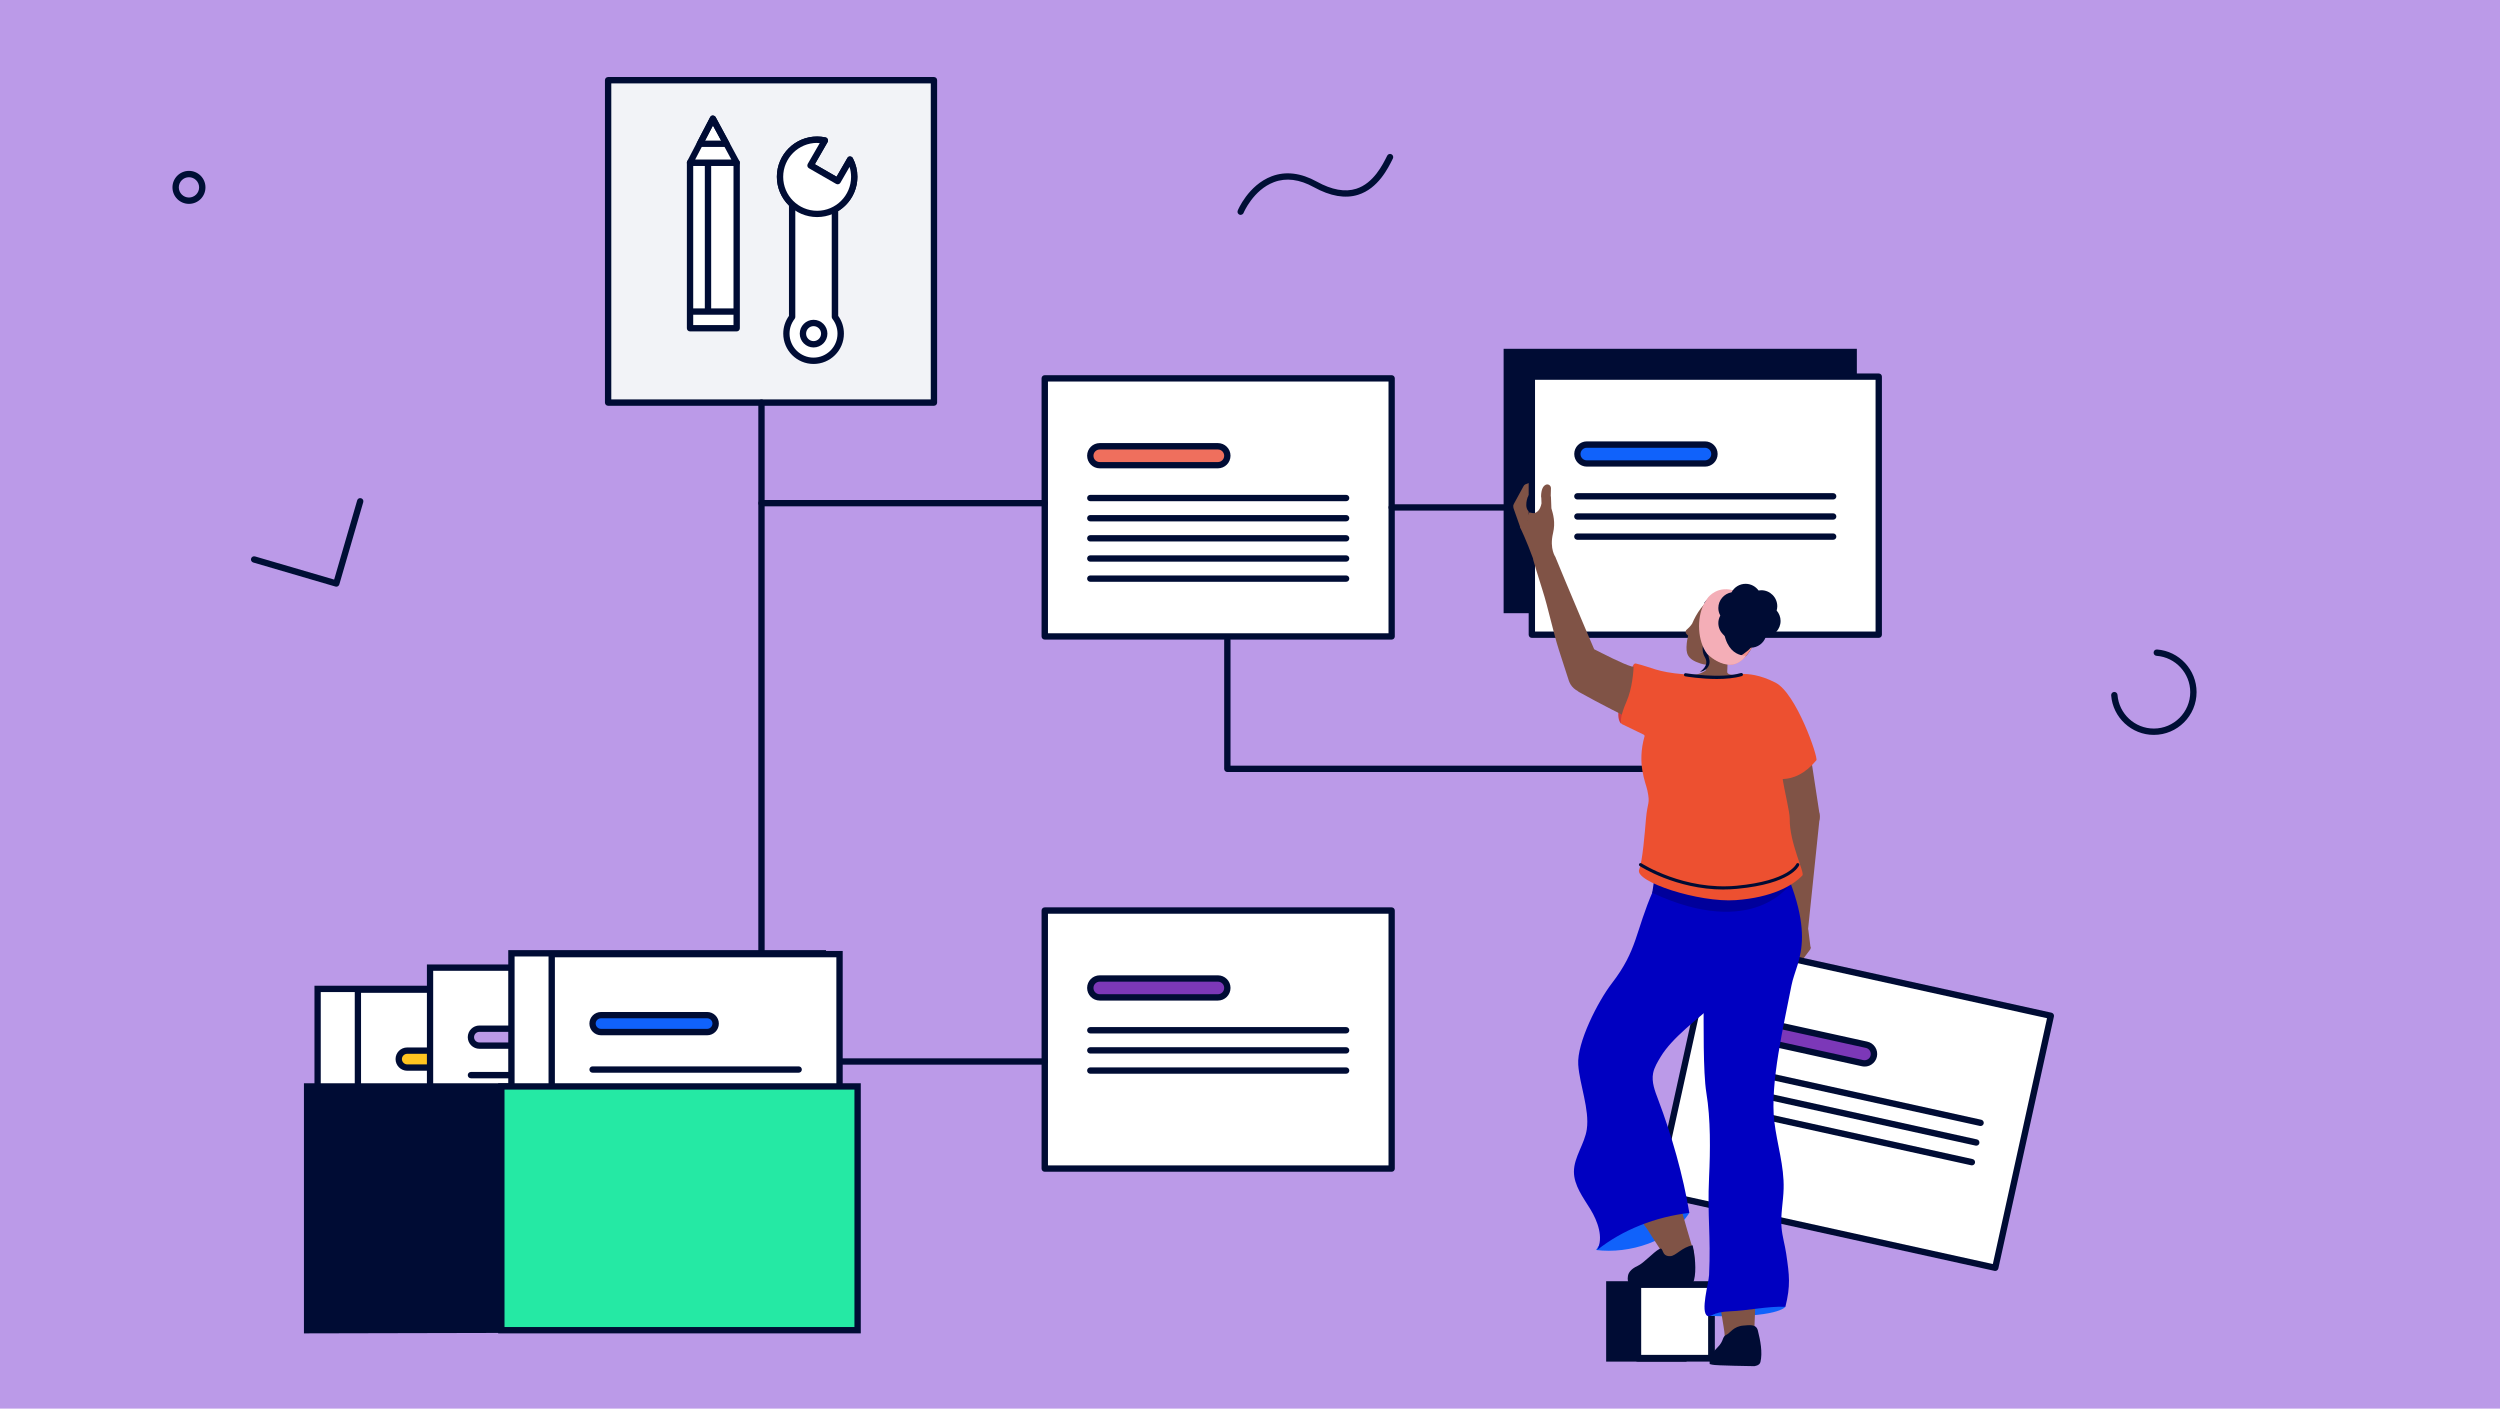 <?xml version="1.0" encoding="UTF-8"?>
<svg xmlns="http://www.w3.org/2000/svg" viewBox="0 0 394 222">
  <defs>
    <style>
      .cls-1 {
        fill: #ef6f5d;
      }

      .cls-2 {
        fill: #ffc420;
      }

      .cls-3, .cls-4 {
        fill: #000c34;
      }

      .cls-3, .cls-5 {
        fill-rule: evenodd;
      }

      .cls-6 {
        fill: #bb9ae8;
      }

      .cls-7 {
        fill: #f2f3f7;
      }

      .cls-8 {
        fill: #5f4839;
      }

      .cls-9 {
        fill: #7c38b8;
      }

      .cls-10 {
        fill: #25e9a4;
      }

      .cls-11 {
        fill: #fff;
      }

      .cls-12 {
        fill: #0000c1;
      }

      .cls-13 {
        fill: #f4aeb7;
      }

      .cls-14 {
        fill: #00009b;
      }

      .cls-15 {
        fill: #765948;
      }

      .cls-16 {
        fill: #96725e;
      }

      .cls-17, .cls-5 {
        fill: #805346;
      }

      .cls-18 {
        fill: #000f35;
      }

      .cls-19 {
        fill: #ed5030;
      }

      .cls-20 {
        fill: #d13a39;
      }

      .cls-21 {
        fill: #1062fb;
      }

      .cls-22 {
        fill: #f28f8a;
      }
    </style>
  </defs>
  <g id="bg">
    <rect class="cls-6" x="0" width="394" height="222"/>
    <path class="cls-18" d="M53,92.46s-.09,0-.14-.02l-12.95-3.79c-.26-.08-.42-.35-.34-.62.08-.26.35-.42.62-.34l12.47,3.65,3.63-12.48c.08-.27.35-.42.62-.34.27.08.42.35.34.62l-3.77,12.96c-.04.13-.12.24-.24.3-.07.04-.16.06-.24.06Z"/>
    <path class="cls-18" d="M339.44,115.82c-3.51,0-6.46-2.74-6.72-6.23-.02-.28.19-.52.46-.54.28-.02.52.19.54.46.22,2.98,2.73,5.31,5.72,5.31,3.16,0,5.74-2.57,5.74-5.74,0-2.99-2.33-5.5-5.31-5.72-.28-.02-.48-.26-.46-.54.02-.28.25-.48.54-.46,3.49.26,6.23,3.21,6.23,6.72,0,3.72-3.02,6.74-6.74,6.74Z"/>
    <path class="cls-18" d="M195.53,33.87c-.06,0-.11,0-.17-.03-.26-.09-.4-.38-.3-.64.01-.04,1.64-4.01,5.36-5.42,2.2-.83,4.6-.54,7.12.85,2.35,1.3,4.44,1.68,6.2,1.12,2.73-.86,4.18-3.8,4.88-5.21.12-.25.42-.35.67-.23.25.12.35.42.23.67-.76,1.54-2.33,4.73-5.48,5.72-2.03.64-4.38.23-6.98-1.2-2.26-1.25-4.37-1.52-6.29-.79-3.26,1.23-4.76,4.79-4.77,4.82-.07.2-.27.33-.47.33Z"/>
    <path class="cls-18" d="M29.78,27.93c.88,0,1.6.72,1.6,1.6s-.72,1.6-1.6,1.6-1.6-.72-1.6-1.6.72-1.6,1.6-1.6M29.78,26.93c-1.43,0-2.6,1.16-2.6,2.6s1.16,2.6,2.6,2.6,2.6-1.16,2.6-2.6-1.16-2.6-2.6-2.6h0Z"/>
  </g>
  <g id="illustrations">
    <g>
      <g>
        <rect class="cls-4" x="253.66" y="202.45" width="11.61" height="11.61"/>
        <path class="cls-4" d="M265.8,214.59h-12.67v-12.67h12.67v12.67ZM254.19,213.53h10.55v-10.55h-10.55v10.55Z"/>
      </g>
      <g>
        <rect class="cls-11" x="258.12" y="202.45" width="11.61" height="11.61"/>
        <path class="cls-4" d="M269.73,214.59h-11.61c-.29,0-.53-.24-.53-.53v-11.61c0-.29.24-.53.53-.53h11.61c.29,0,.53.24.53.53v11.61c0,.29-.24.53-.53.53ZM258.65,213.53h10.55v-10.55h-10.55v10.55Z"/>
      </g>
      <g>
        <rect class="cls-4" x="237.47" y="55.47" width="54.67" height="40.67"/>
        <path class="cls-4" d="M292.64,96.64h-55.67v-41.67h55.67v41.67ZM237.97,95.64h53.67v-39.67h-53.67v39.67Z"/>
      </g>
      <g>
        <g>
          <rect class="cls-11" x="164.66" y="59.63" width="54.67" height="40.67"/>
          <path class="cls-4" d="M219.32,100.8h-54.67c-.28,0-.5-.22-.5-.5v-40.67c0-.28.22-.5.5-.5h54.67c.28,0,.5.22.5.5v40.67c0,.28-.22.5-.5.5ZM165.16,99.8h53.67v-39.67h-53.67v39.67Z"/>
        </g>
        <g>
          <rect class="cls-1" x="171.83" y="70.34" width="21.6" height="2.97" rx="1.49" ry="1.49"/>
          <path class="cls-4" d="M191.94,73.81h-18.62c-1.1,0-1.99-.89-1.99-1.99s.89-1.99,1.99-1.99h18.62c1.1,0,1.99.89,1.99,1.99s-.89,1.99-1.99,1.99ZM173.32,70.84c-.54,0-.99.44-.99.99s.44.99.99.99h18.62c.54,0,.99-.44.99-.99s-.44-.99-.99-.99h-18.62Z"/>
        </g>
        <path class="cls-4" d="M212.15,78.99h-40.32c-.28,0-.5-.22-.5-.5s.22-.5.5-.5h40.32c.28,0,.5.22.5.5s-.22.5-.5.5Z"/>
        <path class="cls-4" d="M212.15,82.17h-40.32c-.28,0-.5-.22-.5-.5s.22-.5.5-.5h40.32c.28,0,.5.22.5.5s-.22.5-.5.5Z"/>
        <path class="cls-4" d="M212.15,85.34h-40.32c-.28,0-.5-.22-.5-.5s.22-.5.5-.5h40.32c.28,0,.5.22.5.5s-.22.5-.5.5Z"/>
        <path class="cls-4" d="M212.15,88.52h-40.32c-.28,0-.5-.22-.5-.5s.22-.5.5-.5h40.32c.28,0,.5.22.5.5s-.22.5-.5.5Z"/>
        <path class="cls-4" d="M212.15,91.69h-40.32c-.28,0-.5-.22-.5-.5s.22-.5.5-.5h40.32c.28,0,.5.22.5.5s-.22.5-.5.5Z"/>
      </g>
      <g>
        <g>
          <rect class="cls-11" x="164.66" y="143.51" width="54.67" height="40.67"/>
          <path class="cls-4" d="M219.32,184.67h-54.67c-.28,0-.5-.22-.5-.5v-40.67c0-.28.22-.5.5-.5h54.67c.28,0,.5.22.5.5v40.67c0,.28-.22.5-.5.5ZM165.16,183.67h53.67v-39.67h-53.67v39.67Z"/>
        </g>
        <g>
          <rect class="cls-9" x="171.83" y="154.21" width="21.6" height="2.97" rx="1.49" ry="1.49"/>
          <path class="cls-4" d="M191.94,157.69h-18.62c-1.1,0-1.99-.89-1.99-1.99s.89-1.99,1.99-1.99h18.62c1.1,0,1.99.89,1.99,1.99s-.89,1.99-1.99,1.99ZM173.32,154.71c-.54,0-.99.44-.99.99s.44.99.99.99h18.62c.54,0,.99-.44.99-.99s-.44-.99-.99-.99h-18.62Z"/>
        </g>
        <path class="cls-4" d="M212.15,162.87h-40.32c-.28,0-.5-.22-.5-.5s.22-.5.5-.5h40.32c.28,0,.5.22.5.5s-.22.5-.5.5Z"/>
        <path class="cls-4" d="M212.15,166.04h-40.32c-.28,0-.5-.22-.5-.5s.22-.5.5-.5h40.32c.28,0,.5.22.5.5s-.22.5-.5.5Z"/>
        <path class="cls-4" d="M212.15,169.22h-40.32c-.28,0-.5-.22-.5-.5s.22-.5.5-.5h40.32c.28,0,.5.22.5.5s-.22.5-.5.5Z"/>
      </g>
      <g>
        <g>
          <rect class="cls-7" x="95.84" y="12.64" width="51.35" height="50.81"/>
          <path class="cls-4" d="M147.19,63.95h-51.35c-.28,0-.5-.22-.5-.5V12.64c0-.28.22-.5.5-.5h51.35c.28,0,.5.22.5.5v50.81c0,.28-.22.5-.5.5ZM96.34,62.95h50.35V13.14h-50.35v49.81Z"/>
        </g>
        <g>
          <g>
            <g>
              <path class="cls-11" d="M134.62,27.86c0-.97-.24-1.89-.66-2.7l-1.95,3.37-4.29-2.47,2.26-3.92c-.39-.08-.8-.13-1.21-.13-3.23,0-5.85,2.62-5.85,5.85,0,1.71.74,3.25,1.91,4.32v17.76c-.57.73-.9,1.64-.9,2.63,0,2.36,1.92,4.28,4.28,4.28s4.28-1.92,4.28-4.28c0-.99-.34-1.9-.9-2.63v-16.96c1.81-1,3.03-2.92,3.03-5.12Z"/>
              <path class="cls-4" d="M128.22,57.36c-2.64,0-4.78-2.14-4.78-4.78,0-1.01.31-1.98.9-2.8v-17.38c-1.22-1.19-1.91-2.83-1.91-4.54,0-3.5,2.85-6.35,6.35-6.35.44,0,.88.05,1.32.14.16.03.29.14.35.29.07.15.06.31-.02.45l-2.01,3.49,3.42,1.97,1.7-2.94c.09-.16.22-.27.44-.25.18,0,.35.11.43.27.48.92.72,1.9.72,2.93,0,2.21-1.15,4.26-3.03,5.41v16.51c.59.82.9,1.78.9,2.8,0,2.64-2.14,4.78-4.78,4.78ZM128.78,22.52c-2.95,0-5.35,2.4-5.35,5.35,0,1.5.64,2.94,1.75,3.95.1.09.16.23.16.37v17.76c0,.11-.04.22-.11.31-.52.67-.8,1.47-.8,2.32,0,2.08,1.7,3.78,3.78,3.78s3.78-1.7,3.78-3.78c0-.85-.28-1.65-.8-2.32-.07-.09-.11-.2-.11-.31v-16.96c0-.18.1-.35.26-.44,1.71-.94,2.77-2.74,2.77-4.69,0-.54-.08-1.07-.24-1.57l-1.44,2.5c-.07.12-.18.2-.3.23-.13.03-.26.02-.38-.05l-4.29-2.47c-.11-.07-.2-.17-.23-.3-.03-.13-.02-.26.05-.38l1.89-3.28c-.14,0-.27-.02-.41-.02Z"/>
            </g>
            <path class="cls-4" d="M128.22,54.76c-1.2,0-2.18-.98-2.18-2.18s.98-2.18,2.18-2.18,2.18.98,2.18,2.18-.98,2.18-2.18,2.18ZM128.22,51.4c-.65,0-1.18.53-1.18,1.18s.53,1.18,1.18,1.18,1.18-.53,1.18-1.18-.53-1.18-1.18-1.18Z"/>
            <g>
              <path class="cls-11" d="M132.01,28.54l-4.29-2.47,2.26-3.92c-.39-.08-.8-.13-1.21-.13-3.23,0-5.85,2.62-5.85,5.85s2.62,5.85,5.85,5.85,5.85-2.62,5.85-5.85c0-.97-.24-1.89-.66-2.7l-1.95,3.37Z"/>
              <path class="cls-4" d="M128.78,34.21c-3.5,0-6.35-2.85-6.35-6.35s2.85-6.35,6.35-6.35c.44,0,.88.05,1.32.14.16.03.29.14.35.29.07.15.06.31-.02.45l-2.01,3.49,3.42,1.97,1.7-2.94c.09-.16.22-.27.44-.25.18,0,.35.11.43.27.48.92.72,1.9.72,2.93,0,3.5-2.85,6.35-6.35,6.35ZM128.78,22.52c-2.95,0-5.35,2.4-5.35,5.35s2.4,5.35,5.35,5.35,5.35-2.4,5.35-5.35c0-.54-.08-1.07-.24-1.57l-1.44,2.5c-.07.12-.18.2-.3.23-.13.03-.26.02-.38-.05l-4.29-2.47c-.11-.07-.2-.17-.23-.3-.03-.13-.02-.26.05-.38l1.89-3.28c-.14,0-.27-.02-.41-.02Z"/>
            </g>
          </g>
          <g>
            <g>
              <g>
                <rect class="cls-11" x="99.38" y="35.01" width="26.09" height="7.35" transform="translate(73.74 151.11) rotate(-90)"/>
                <path class="cls-4" d="M116.1,52.23h-7.35c-.28,0-.5-.22-.5-.5v-26.09c0-.28.22-.5.5-.5h7.35c.28,0,.5.22.5.5v26.09c0,.28-.22.5-.5.5ZM109.25,51.23h6.35v-25.09h-6.35v25.09Z"/>
              </g>
              <g>
                <polygon class="cls-11" points="112.36 18.71 108.75 25.64 116.1 25.64 112.36 18.71"/>
                <path class="cls-4" d="M116.1,26.14h-7.35c-.17,0-.34-.09-.43-.24-.09-.15-.1-.34-.02-.49l3.61-6.93c.09-.17.25-.3.44-.27.18,0,.35.1.44.26l3.74,6.93c.08.15.08.34-.01.49-.09.15-.25.24-.43.24ZM109.57,25.14h5.69l-2.9-5.36-2.8,5.36Z"/>
              </g>
              <path class="cls-4" d="M114.49,23.16h-4.19c-.17,0-.34-.09-.43-.24-.09-.15-.1-.33-.02-.49l2.06-3.95c.09-.17.25-.3.44-.27.18,0,.35.1.44.26l2.13,3.95c.08.15.08.34-.01.49-.09.15-.25.24-.43.24ZM111.12,22.16h2.53l-1.29-2.38-1.24,2.38Z"/>
            </g>
            <path class="cls-4" d="M115.96,49.6h-7.13c-.28,0-.5-.22-.5-.5s.22-.5.5-.5h7.13c.28,0,.5.22.5.5s-.22.5-.5.5Z"/>
            <path class="cls-4" d="M111.58,49.28c-.28,0-.5-.22-.5-.5v-22.85c0-.28.22-.5.5-.5s.5.22.5.5v22.85c0,.28-.22.5-.5.5Z"/>
          </g>
        </g>
      </g>
      <path class="cls-4" d="M120.01,167.79c-.28,0-.5-.22-.5-.5V63.45c0-.28.22-.5.5-.5s.5.22.5.5v103.83c0,.28-.22.5-.5.5Z"/>
      <path class="cls-4" d="M164.66,167.79h-44.64c-.28,0-.5-.22-.5-.5s.22-.5.5-.5h44.64c.28,0,.5.22.5.5s-.22.5-.5.5Z"/>
      <path class="cls-4" d="M164.66,79.8h-44.64c-.28,0-.5-.22-.5-.5s.22-.5.5-.5h44.64c.28,0,.5.22.5.5s-.22.5-.5.5Z"/>
      <path class="cls-4" d="M262.38,121.67h-68.95c-.28,0-.5-.22-.5-.5v-20.33c0-.28.22-.5.5-.5s.5.22.5.5v19.83h68.45c.28,0,.5.22.5.5s-.22.5-.5.5Z"/>
      <path class="cls-4" d="M252.11,80.47h-32.78c-.28,0-.5-.22-.5-.5s.22-.5.5-.5h32.78c.28,0,.5.22.5.5s-.22.5-.5.5Z"/>
      <g>
        <path class="cls-17" d="M285.33,149.22s0-.03-.01-.04l-.32-2.58c-.02-.17-.1-.32-.24-.43-.27-.19-.63-.12-.82.14-.09.12-.12.27-.1.41h0s.06.47.06.47h-.21s0-.17,0-.17c-.06.06-.12.12-.18.18h-.33s-.15.39-.15.39c-.64.43-1.32.66-1.36.66-.05,0-.12.57-.16.87-.04-.03-.06-.05-.06-.05l-.2-.07-.33.53s-.04-.05-.07-.07h0s-.13-.09-.13-.09c.14,0,.27-.05.37-.16.16-.18.15-.45,0-.63h0s-.56-.62-.56-.62c-.56-.62-1.11.24-1.11.24l.73.78c-.67-.44-1,.5-1,.5l1.16.76h0s.03.02.05.03c.14.07.29.06.42,0,.43.06,1.21.14,1.62.04.03,0,.06-.02.09-.03-.11.25-.23.46-.3.56,0,0-.02.02-.02.03h0s-.02.03-.02.03c0,0-.01.02-.01.03l-.68,1.18s-.01.02-.01.03h0s0,0,0,0c-.07.14-.07.3,0,.45.03.06.08.11.13.15-.22.41.23.95.43,1.16.04.04.12.04.15-.01l.52-.71s.03-.03.05-.05h0s.02-.02.02-.02c0-.01.02-.03.03-.04l.92-1.32s0-.01.01-.01l1.54-2.05c.1-.13.15-.3.12-.48Z"/>
        <path class="cls-16" d="M282.32,156.34s-.37-.38.26-.95l.31.2-.57.75Z"/>
        <path class="cls-5" d="M284.45,126.22c-1.44-.1-2.66,1.04-2.66,2.49v16.66c0,.92.74,1.68,1.66,1.72h0c.92.04,1.39.57,1.47-.34l1.85-17.8c.13-1.4-.92-2.62-2.31-2.72h0Z"/>
      </g>
      <g>
        <g>
          <rect class="cls-11" x="264.8" y="153.73" width="54.67" height="40.67" transform="translate(44.33 -58.82) rotate(12.43)"/>
          <path class="cls-4" d="M314.45,200.3s-.07,0-.11-.01l-53.39-11.77c-.27-.06-.44-.33-.38-.6l8.76-39.71c.06-.27.33-.44.6-.38l53.39,11.77c.13.03.24.11.31.22.07.11.1.25.07.38l-8.76,39.71c-.03.13-.11.24-.22.31-.08.05-.17.08-.27.08ZM261.66,187.65l52.41,11.56,8.54-38.74-52.41-11.56-8.54,38.73Z"/>
        </g>
        <g>
          <rect class="cls-9" x="273.95" y="162.61" width="21.6" height="2.97" rx="1.49" ry="1.49" transform="translate(42.01 -57.46) rotate(12.43)"/>
          <path class="cls-4" d="M293.85,168.09c-.14,0-.29-.02-.43-.05l-18.19-4.01c-1.07-.24-1.75-1.3-1.51-2.37.24-1.07,1.3-1.75,2.37-1.51l18.19,4.01c.52.11.96.42,1.25.87.29.45.38.98.27,1.5s-.42.96-.87,1.25c-.32.21-.69.31-1.07.31ZM275.66,161.1c-.45,0-.86.32-.96.78-.12.53.22,1.06.75,1.18l18.19,4.01c.26.06.52,0,.74-.13.22-.14.38-.36.43-.62.06-.26,0-.52-.13-.74-.14-.22-.36-.38-.62-.43l-18.19-4.01c-.07-.02-.14-.02-.21-.02Z"/>
        </g>
        <path class="cls-4" d="M312.14,177.46s-.07,0-.11-.01l-39.37-8.68c-.27-.06-.44-.33-.38-.6.06-.27.33-.44.6-.38l39.37,8.68c.27.06.44.33.38.6-.05.23-.26.39-.49.39Z"/>
        <path class="cls-4" d="M311.46,180.56s-.07,0-.11-.01l-39.37-8.68c-.27-.06-.44-.33-.38-.6.06-.27.33-.44.6-.38l39.37,8.68c.27.06.44.33.38.6-.05.23-.26.39-.49.39Z"/>
        <path class="cls-4" d="M310.77,183.66s-.07,0-.11-.01l-39.37-8.68c-.27-.06-.44-.33-.38-.6.06-.27.33-.44.6-.38l39.37,8.68c.27.06.44.33.38.6-.05.23-.26.39-.49.39Z"/>
      </g>
      <path class="cls-21" d="M281.39,205.94s-1.08,1.84-12.3,1.44c0,0,9.13-3.16,12.3-1.44Z"/>
      <path class="cls-21" d="M266.24,191.15c-2.82,4.45-9.47,6.52-14.7,5.85,1.33-2.27,3.38-4.11,5.77-5.19,2.39-1.09,5.49-1.38,8.08-.89"/>
      <g>
        <path class="cls-15" d="M245.68,77.98s-.11,1.23-1.04.88l-.94-.34h0c-.27-.1-.43-.38-.36-.67.07-.31.38-.5.69-.43.02,0,.05.02.07.02h0s1.58.54,1.58.54Z"/>
        <path class="cls-8" d="M245.75,79.55s-.39,1.17-1.22.61l-.83-.55h0c-.24-.16-.33-.47-.2-.73.14-.28.49-.4.77-.26.02.01.04.03.06.04h0s1.41.9,1.41.9Z"/>
        <path class="cls-4" d="M244.54,76.58c-.1-.03-.19-.03-.28-.01h0s-.03,0-.03,0c-.02,0-.03,0-.05.01l-1.57.42s-.03,0-.05.01c-1.25-.21-2.08,1.12-2.08,1.12l-.14,2.13c.27-1.56,2.01-2.01,2.48-2.1.01,0,.03,0,.04,0h0s.04,0,.04,0c.01,0,.02,0,.03,0l1.58-.42s.02,0,.03,0h0s0,0,0,0c.17-.06.32-.2.38-.39.09-.31-.08-.64-.4-.74Z"/>
        <path class="cls-4" d="M243.12,79.14s-.61-.41-1.52.65-.78,1.35-.78,1.35l-.92-1.69,1.74-1.49,2.26-.47-.53,1.66-.25-.02Z"/>
        <path class="cls-4" d="M243.13,78.73s.17,1.25.1,1.27-1.52.47-2.1,1.61l-.35-1.27,2.25-2.04.1.43Z"/>
        <path class="cls-17" d="M243.49,75.42c-.01-.07-.09-.12-.16-.09l-.84.28s-.05,0-.08.01h0s-.03,0-.03,0c-.02,0-.04.01-.06.02l-1.82.65s-.04.01-.06.02h0s0,0,0,0c-.02.01-.04.03-.06.04,0,0-.01,0-.02,0-.07.04-.13.09-.17.14,0,0,0,.01-.01.02-.04.05-.08.1-.1.16l-1.51,2.77s-.03.09-.05.14c0,.03-.03.05-.03.08,0,0,0,.02,0,.03,0,.04,0,.07,0,.11,0,.06,0,.11.02.17,0,.02,0,.04,0,.07,0,.01.01.02.02.03,0,0,0,.02,0,.03l1.05,2.98c.06.19.2.35.4.44.36.15.78-.02.93-.38.07-.17.07-.35.01-.51h0s-.2-.56-.2-.56l.94-.28.11-.88c-1.89-.12-1.04-2.47-1.04-2.47l-.02.02.51-.94,1.62-.58s.03,0,.04-.01h0s0,0,0,0c0,0,.01-.01.02-.02l.13-.04c.58-.2.51-1.12.45-1.47Z"/>
      </g>
      <path class="cls-5" d="M285,131.09h0c-1.24.37-2.55-.26-3.04-1.46l-6.66-16.35c-.94-2.31-.83-4.55,1.58-5.18h0c2.29-.59,8.15,9.69,8.63,12l1.23,8.07c.26,1.28-.49,2.54-1.74,2.91Z"/>
      <path class="cls-20" d="M257.46,104.68s-3.62,7.58-2,9.35c0,0,2.52-6.44,2-9.35Z"/>
      <g>
        <g>
          <rect class="cls-11" x="241.42" y="59.36" width="54.67" height="40.67"/>
          <path class="cls-4" d="M296.09,100.53h-54.67c-.28,0-.5-.22-.5-.5v-40.67c0-.28.22-.5.5-.5h54.67c.28,0,.5.22.5.5v40.67c0,.28-.22.5-.5.5ZM241.92,99.53h53.67v-39.67h-53.67v39.67Z"/>
        </g>
        <g>
          <rect class="cls-21" x="248.6" y="70.07" width="21.6" height="2.97" rx="1.49" ry="1.49"/>
          <path class="cls-4" d="M268.71,73.54h-18.62c-1.1,0-1.99-.89-1.99-1.99s.89-1.99,1.99-1.99h18.62c1.1,0,1.99.89,1.99,1.99s-.89,1.99-1.99,1.99ZM250.08,70.57c-.54,0-.99.44-.99.99s.44.99.99.99h18.62c.54,0,.99-.44.99-.99s-.44-.99-.99-.99h-18.62Z"/>
        </g>
        <path class="cls-4" d="M288.91,78.72h-40.32c-.28,0-.5-.22-.5-.5s.22-.5.5-.5h40.32c.28,0,.5.22.5.5s-.22.5-.5.5Z"/>
        <path class="cls-4" d="M288.91,81.9h-40.32c-.28,0-.5-.22-.5-.5s.22-.5.5-.5h40.32c.28,0,.5.22.5.5s-.22.5-.5.5Z"/>
        <path class="cls-4" d="M288.91,85.07h-40.32c-.28,0-.5-.22-.5-.5s.22-.5.5-.5h40.32c.28,0,.5.22.5.5s-.22.5-.5.5Z"/>
      </g>
      <path class="cls-17" d="M283.64,143.29l-2.59.1s.3,2.03-.74,3.92c-.7,1.29-.66,2.43-.64,3.2l-.34,1.47h0s0,.07,0,.1c0,.01,0,.02,0,.03l-.28.93s0,0,0,.01h0s0,0,0,0c-.1.34.19.69.54.62.35-.07.71-.38.99-1.31h0s0,0,0,0c.02-.07.02-.14.02-.21l.16-.69c.16-.36.55-.99,1.25-.99l2.27-.38s-.59-4.35-.64-6.82Z"/>
      <path class="cls-17" d="M276.56,210.9c-.32.07.29-5.5-.04-6.87-.41-1.73-4.02-.57-5-.27-.12.04-.16-2.2-.61-.84-.3.92.92,6.74.89,7.47-.03.67.24,1.69.43,2,.04.07.11.11.18.13l2.45.47c.1.02.21-.02.27-.11l1.43-1.97Z"/>
      <path class="cls-17" d="M266.94,197.16c-.27-.45-1.94-6.54-2.41-8.13s-6.58.55-7.29,1.3c-.08.09,2.35,3.34,2.41,3.45.49.86,3.41,5.03,3.4,5.84s1.59.96,2.03.95c.06,0,.11-.02.16-.06.4-.31,1.97-1.78,1.89-1.82s-.17-1.5-.19-1.53Z"/>
      <path class="cls-12" d="M278.3,130.89c8.99,16.43,4.84,20.24,4.04,24.4-1.16,6.05-3.44,15.45-2.7,21.52.43,3.53,1.56,6.98,1.46,10.53-.05,2.05-.51,4.09-.33,6.13.12,1.4.54,2.75.74,4.14.5,3.42.7,4.98-.13,8.34-2.84-.11-5.9.61-8.73.71-2.65.09-3.09.99-3.56.73-1.14-.63.2-5.15.26-6.45.3-6.31-.29-9.09,0-15.41.2-4.25.26-9.12-.43-13.32-.53-3.26-.41-11.03-.43-14.33-.02-2.94-1.9-1.66-2.02-4.59-.21-5.06-.86-9.78.25-14.71,4.72-.81,9.75-1.58,14.13.36"/>
      <path class="cls-12" d="M260.41,133.51c-.95.06.66,5.64.15,6.79-2.89,6.63-2.46,9.39-6.54,14.68-2.18,2.83-5.53,9.37-5.29,12.83.22,3.15,1.8,7.03,1.35,10.16-.33,2.31-2.03,4.37-2.03,6.69,0,2.15,1.44,4.04,2.59,5.91s2.12,4.51,1.07,6.43c4.02-3.21,9.24-5.23,14.53-5.85-.99-5.94-2.77-12.19-4.92-17.87-.51-1.34-1.06-2.75-.79-4.15.18-.92.7-1.76,1.19-2.58,3.67-6.07,15.41-11.2,15.86-19.18l-.51-11.44"/>
      <path class="cls-4" d="M266.98,201.74c.4-1.53.14-3.94-.22-5.48-1.7.29-2.61,1.66-3.51,1.71-1.53.08-.99-1.54-1.75-1.12-.96.53-2.4,2.19-3.4,2.65-1.21.55-1.49,1.21-1.54,1.64-.06.45-.08.99.35,1.15s9.21.06,9.09.06c0,0,.85-.05.99-.6Z"/>
      <path class="cls-4" d="M277.44,214.69c.37-1.54-.01-3.45-.4-4.99-.26-1.09-1.38-.85-2.27-.79-1.53.1-2.14,1.18-2.55,1.37-.99.47-.35.89-1.6,2.14-1.06,1.06-1.18,1.42-1.18,2.07,0,.7-.05.42.38.58s6.75.23,6.63.24c0,0,.85-.07.98-.62Z"/>
      <path class="cls-17" d="M269.64,110.83c-.3-1.43-1.37-2.66-2.89-3.07,0,0-.19-.05-.52-.14-.67-.18-1.95-.52-3.5-.94-3.09-.83-2.94-.94-5.6-1.65-1.31-.35-4.84-2.18-5.89-2.71-.41-.95-.88-2.05-1.38-3.23-2.13-4.98-4.71-11.25-4.71-11.25,0,0,0,0,0,0h.02s-1.01-1.31-.41-3.82c.41-1.71,0-3.02-.26-3.91l-.07-1.81h0s-.02-.08-.03-.12c0-.01,0-.03,0-.04l.03-1.17s0,0,0-.01h0s0-.01,0-.01c.01-.43-.43-.74-.82-.55-.39.19-.71.66-.74,1.83h0c0,.08.02.17.04.25l.03.85c-.07.4-.26,1.1-.85,1.43h0s0,0,0,0c-.08.05-.17.08-.27.11-.16,0-.41-.01-.81-.11l-.45,1.02.15.2-1.13,1.14s1.04,2.17,2.02,4.88c.02.15.05.31.12.51,0,0,.62,2.16,1.38,4.5.88,2.72,1.69,6.66,2.61,9.51.87,2.7,1.53,4.73,1.53,4.73.03.08.06.16.09.24.22.51.57.93,1,1.22.09.06.18.11.27.16.09.08.18.16.27.2,0,0,4.01,2.26,8.26,4.29,3.26,1.56,6.09,3.21,6.29,3.33,0,0,.58-1.42.59-1.41.36.17.74.28,1.11.34,1.89.29,3.8-.81,4.42-2.73h0c.22-.69.25-1.38.11-2.04Z"/>
      <path class="cls-14" d="M260.77,138.3c-.45-1.54,21.44.94,21.44.94,0,0-5.73,8.96-21.82,1.47"/>
      <path class="cls-17" d="M272.97,103.25c2.83-1.59,3.47-5.77,2.69-6.62-1.09-1.17-.65-2.48-2.23-2.83-.9-.2-2.34-.57-3.1-.07-1.87,1.22-2.99,2.99-3.65,4.56-.29.43-.61.74-.85.94-.23.18-.23.52-.02.72l.24.23c-.13.53-.2.96-.22,1.23-.15,1.57.03,2.47,2.17,3.16.31.1.6.16.89.19l-.04.59c-.01.05-.02.09-.02.09v.21s-.97.82-2.62.73c0,0,1.58.93,2.81,1.25l.22.34s.22-.1.55-.21c.82.06,2.01,1.67,2.92.98.21-.06.73-.95.71-.95l.65-.8c.11-.09.12-.56.23-.67,0,0-2.12.28-2.09-.44l.03-.76s0-.02,0-.03v-.07s0,0,0,0h0l.02-.45s-.04-.07-.1-.11l.76-1.16s.05-.03.07-.04Z"/>
      <path class="cls-3" d="M273.42,93.11c-3.16-.71-4.83,1.92-4.83,1.92,3.58,3.69,2.19,3.53,2.19,5.83,0,.69.98,2.02-.18,2.66-.6.33,5.16,3.31,6.31-4.28.48-3.19-1.67-5.72-3.49-6.13Z"/>
      <path class="cls-22" d="M269.11,103.05s2.33,2.89,6.38-.54c1.84-1.56.6-3.55,1-1.61.17.84-2.07,4.1-3.83,3.84-2.47-.36-3.55-1.69-3.55-1.69Z"/>
      <path class="cls-4" d="M270.19,99.41s.54,1.71.06,2.27c-.48.56-1.29.93-.9,2.13s-.72,2.05-1.44,2.06c0,0,1.56-.92.8-2.25-.76-1.33-.26-2.65.39-3.26s1.09-.95,1.09-.95Z"/>
      <path class="cls-13" d="M269.05,103.05c-1.54-2.01-1.64-5.6-.56-7.75.13-.25.35-.66.69-1.12.07-.09,1.56-2.04,4.34-1.03.1.04-1.93,1.58-2.01,3.36-.33,7.53,3.78,6.66,3.6,6.9-2.52,3.23-6.07-.36-6.07-.36Z"/>
      <path class="cls-4" d="M280.62,97.86c0-.63-.24-1.2-.62-1.64.06-.22.1-.44.1-.67,0-1.4-1.13-2.53-2.53-2.53-.14,0-.28.02-.42.04-.46-.63-1.2-1.05-2.04-1.05-.96,0-1.79.54-2.22,1.34-1.18.21-2.08,1.24-2.08,2.48,0,.43.12.83.31,1.18-.19.35-.31.75-.31,1.18,0,1.4,1.13,2.53,2.53,2.53.11,0,.22-.02.33-.03.42.82,1.26,1.39,2.24,1.39,1.11,0,2.04-.72,2.38-1.71,1.3-.1,2.33-1.18,2.33-2.51Z"/>
      <path class="cls-19" d="M280.89,122.41c.35,2.35,1.18,5.54,1.17,6.63-.06,3.77,2.4,8.51,2,8.93-1.6,1.67-4.87,3.48-10.49,3.89-5.81.42-16.01-2.91-15.24-4.8.54-1.35.9-5.95,1.07-7.96.25-2.87.69-2.3.23-4.51-.26-1.27-1.69-4.17-.45-8.56.03-.11-.06-.21-.15-.26l-3.41-1.65c-.08-.04-.14-.11-.15-.2-.05-.33-.05-1.25.84-3.28.96-2.18,1.13-4.87,1.16-5.81,0-.17.17-.3.34-.26,2.52.59,3.24,1.34,7.62,1.7.06,0,.18-.03.22.01.23.22,1.76.5,3.91.5s4.58-.16,4.79-.46c.05-.07.13-.11.22-.11.88,0,2.7.07,5.24,1.37,3.31,1.69,6.78,11.84,6.45,12.24-1.8,2.17-3.66,2.91-5.32,2.96"/>
      <path class="cls-4" d="M270.57,107.01c-2.51,0-4.83-.39-4.97-.42-.14-.02-.23-.15-.2-.29.02-.14.15-.23.29-.2.05,0,5.46.92,8.68-.03.13-.04.27.04.31.17.04.13-.04.27-.17.31-1.17.34-2.58.46-3.93.46Z"/>
      <g>
        <g>
          <g>
            <rect class="cls-11" x="50.05" y="155.84" width="49.08" height="46.05"/>
            <path class="cls-4" d="M99.64,202.4h-50.08v-47.05h50.08v47.05ZM50.55,201.4h48.08v-45.05h-48.08v45.05Z"/>
          </g>
          <g>
            <rect class="cls-11" x="56.4" y="155.97" width="49.08" height="38.71"/>
            <path class="cls-4" d="M105.99,195.18h-50.08v-39.71h50.08v39.71ZM56.9,194.18h48.08v-37.71h-48.08v37.71Z"/>
          </g>
          <g>
            <rect class="cls-2" x="62.85" y="165.58" width="19.39" height="2.67" rx="1.34" ry="1.34"/>
            <path class="cls-4" d="M80.9,168.75h-16.72c-1.01,0-1.84-.82-1.84-1.84s.82-1.83,1.84-1.83h16.72c1.01,0,1.83.82,1.83,1.83s-.82,1.84-1.83,1.84ZM64.18,166.08c-.46,0-.84.38-.84.83s.38.84.84.84h16.72c.46,0,.83-.38.83-.84s-.37-.83-.83-.83h-16.72Z"/>
          </g>
          <path class="cls-4" d="M99.04,173.25h-36.2c-.19,0-.35-.15-.35-.35s.15-.35.35-.35h36.2c.19,0,.35.15.35.35s-.15.35-.35.35Z"/>
          <path class="cls-4" d="M99.04,176.32h-36.2c-.19,0-.35-.15-.35-.35s.15-.35.35-.35h36.2c.19,0,.35.15.35.35s-.15.35-.35.35Z"/>
          <path class="cls-4" d="M99.04,179.39h-36.2c-.19,0-.35-.15-.35-.35s.15-.35.35-.35h36.2c.19,0,.35.15.35.35s-.15.35-.35.35Z"/>
          <path class="cls-4" d="M99.04,182.46h-36.2c-.19,0-.35-.15-.35-.35s.15-.35.35-.35h36.2c.19,0,.35.15.35.35s-.15.35-.35.35Z"/>
          <path class="cls-4" d="M95.32,202.64h-36.2c-.19,0-.35-.15-.35-.35s.15-.35.35-.35h36.2c.19,0,.35.15.35.35s-.15.35-.35.35Z"/>
          <g>
            <rect class="cls-1" x="90.54" y="155.85" width="4.58" height=".24"/>
            <rect class="cls-4" x="90.19" y="155.51" width="5.27" height=".93"/>
          </g>
          <polygon class="cls-11" points="90.54 156.21 96.18 156.21 93.61 160.72 93.47 161.28 90.54 156.21"/>
        </g>
        <g>
          <g>
            <rect class="cls-11" x="67.77" y="152.51" width="49.08" height="43.11"/>
            <path class="cls-4" d="M117.36,196.11h-50.08v-44.11h50.08v44.11ZM68.27,195.11h48.08v-42.11h-48.08v42.11Z"/>
          </g>
          <path class="cls-4" d="M110.42,169.94h-36.2c-.28,0-.5-.22-.5-.5s.22-.5.5-.5h36.2c.28,0,.5.22.5.5s-.22.5-.5.5Z"/>
          <path class="cls-4" d="M110.42,172.33h-36.2c-.19,0-.35-.15-.35-.35s.15-.35.35-.35h36.2c.19,0,.35.15.35.35s-.15.35-.35.35Z"/>
          <path class="cls-4" d="M110.42,174.87h-36.2c-.19,0-.35-.15-.35-.35s.15-.35.35-.35h36.2c.19,0,.35.15.35.35s-.15.35-.35.35Z"/>
          <path class="cls-4" d="M110.42,177.13h-36.2c-.19,0-.35-.15-.35-.35s.15-.35.35-.35h36.2c.19,0,.35.15.35.35s-.15.35-.35.35Z"/>
          <path class="cls-4" d="M110.42,179.4h-36.2c-.19,0-.35-.15-.35-.35s.15-.35.35-.35h36.2c.19,0,.35.15.35.35s-.15.35-.35.35Z"/>
          <path class="cls-4" d="M110.42,181.67h-36.2c-.19,0-.35-.15-.35-.35s.15-.35.35-.35h36.2c.19,0,.35.15.35.35s-.15.35-.35.35Z"/>
          <path class="cls-4" d="M110.42,183.94h-36.2c-.19,0-.35-.15-.35-.35s.15-.35.35-.35h36.2c.19,0,.35.15.35.35s-.15.35-.35.35Z"/>
          <path class="cls-4" d="M110.42,186.21h-36.2c-.19,0-.35-.15-.35-.35s.15-.35.35-.35h36.2c.19,0,.35.15.35.35s-.15.35-.35.35Z"/>
          <path class="cls-4" d="M110.42,188.47h-36.2c-.19,0-.35-.15-.35-.35s.15-.35.35-.35h36.2c.19,0,.35.15.35.35s-.15.35-.35.35Z"/>
          <path class="cls-4" d="M110.42,190.74h-36.2c-.19,0-.35-.15-.35-.35s.15-.35.35-.35h36.2c.19,0,.35.15.35.35s-.15.35-.35.35Z"/>
          <path class="cls-4" d="M110.42,193.01h-36.2c-.19,0-.35-.15-.35-.35s.15-.35.35-.35h36.2c.19,0,.35.15.35.35s-.15.35-.35.35Z"/>
          <g>
            <rect class="cls-6" x="74.22" y="162.12" width="19.39" height="2.67" rx="1.34" ry="1.34"/>
            <path class="cls-4" d="M92.28,165.29h-16.72c-1.01,0-1.84-.82-1.84-1.83s.82-1.84,1.84-1.84h16.72c1.01,0,1.83.82,1.83,1.84s-.82,1.83-1.83,1.83ZM75.55,162.62c-.46,0-.84.38-.84.84s.38.83.84.83h16.72c.46,0,.83-.38.83-.83s-.37-.84-.83-.84h-16.72Z"/>
          </g>
        </g>
        <g>
          <polygon class="cls-4" points="82.78 209.56 48.4 209.64 48.4 171.22 82.75 171.22 82.78 209.56"/>
          <path class="cls-4" d="M47.9,210.14v-39.42h35.35l.03,39.34-35.37.08ZM48.9,171.72v37.42l33.37-.08-.02-37.34h-33.35Z"/>
        </g>
        <g>
          <g>
            <rect class="cls-11" x="80.6" y="150.24" width="49.08" height="36.64"/>
            <path class="cls-4" d="M130.18,187.38h-50.08v-37.64h50.08v37.64ZM81.1,186.38h48.08v-35.64h-48.08v35.64Z"/>
          </g>
          <g>
            <rect class="cls-11" x="86.95" y="150.37" width="45.36" height="36.51"/>
            <path class="cls-4" d="M132.81,187.38h-46.36v-37.51h46.36v37.51ZM87.45,186.38h44.36v-35.51h-44.36v35.51Z"/>
          </g>
          <g>
            <rect class="cls-21" x="93.39" y="159.98" width="19.39" height="2.67" rx="1.34" ry="1.34"/>
            <path class="cls-4" d="M111.45,163.16h-16.72c-1.01,0-1.84-.82-1.84-1.84s.82-1.83,1.84-1.83h16.72c1.01,0,1.84.82,1.84,1.83s-.82,1.84-1.84,1.84ZM94.72,160.48c-.46,0-.84.38-.84.83s.38.84.84.84h16.72c.46,0,.84-.38.84-.84s-.38-.83-.84-.83h-16.72Z"/>
          </g>
          <path class="cls-4" d="M125.87,169.06h-32.48c-.28,0-.5-.22-.5-.5s.22-.5.5-.5h32.48c.28,0,.5.22.5.5s-.22.5-.5.5Z"/>
          <path class="cls-4" d="M129.59,172.68h-36.2c-.19,0-.35-.15-.35-.35s.15-.35.35-.35h36.2c.19,0,.35.15.35.35s-.15.35-.35.35Z"/>
          <path class="cls-4" d="M129.59,172.73h-36.2c-.19,0-.35-.15-.35-.35s.15-.35.35-.35h36.2c.19,0,.35.15.35.35s-.15.35-.35.35Z"/>
          <path class="cls-4" d="M129.59,174.64h-36.2c-.19,0-.35-.15-.35-.35s.15-.35.35-.35h36.2c.19,0,.35.15.35.35s-.15.35-.35.35Z"/>
          <path class="cls-4" d="M129.59,176.55h-36.2c-.19,0-.35-.15-.35-.35s.15-.35.35-.35h36.2c.19,0,.35.15.35.35s-.15.35-.35.35Z"/>
        </g>
        <g>
          <polygon class="cls-10" points="135.16 209.64 79.01 209.64 79.01 176.7 79.01 171.22 98.13 171.22 98.07 171.22 135.16 171.22 135.16 209.64"/>
          <path class="cls-4" d="M135.66,210.14h-57.15v-39.42h57.15v39.42ZM79.51,209.14h55.15v-37.42h-55.15v37.42Z"/>
        </g>
      </g>
      <path class="cls-4" d="M271.63,140.19c-7.49,0-13.16-3.67-13.22-3.71-.12-.08-.15-.23-.07-.35.08-.11.23-.14.35-.07.07.04,6.69,4.32,15.02,3.53,8.2-.78,9.36-3.38,9.38-3.41.05-.13.2-.19.32-.14.13.05.19.19.14.32-.05.12-1.21,2.91-9.79,3.72-.72.07-1.43.1-2.13.1Z"/>
    </g>
  </g>
</svg>